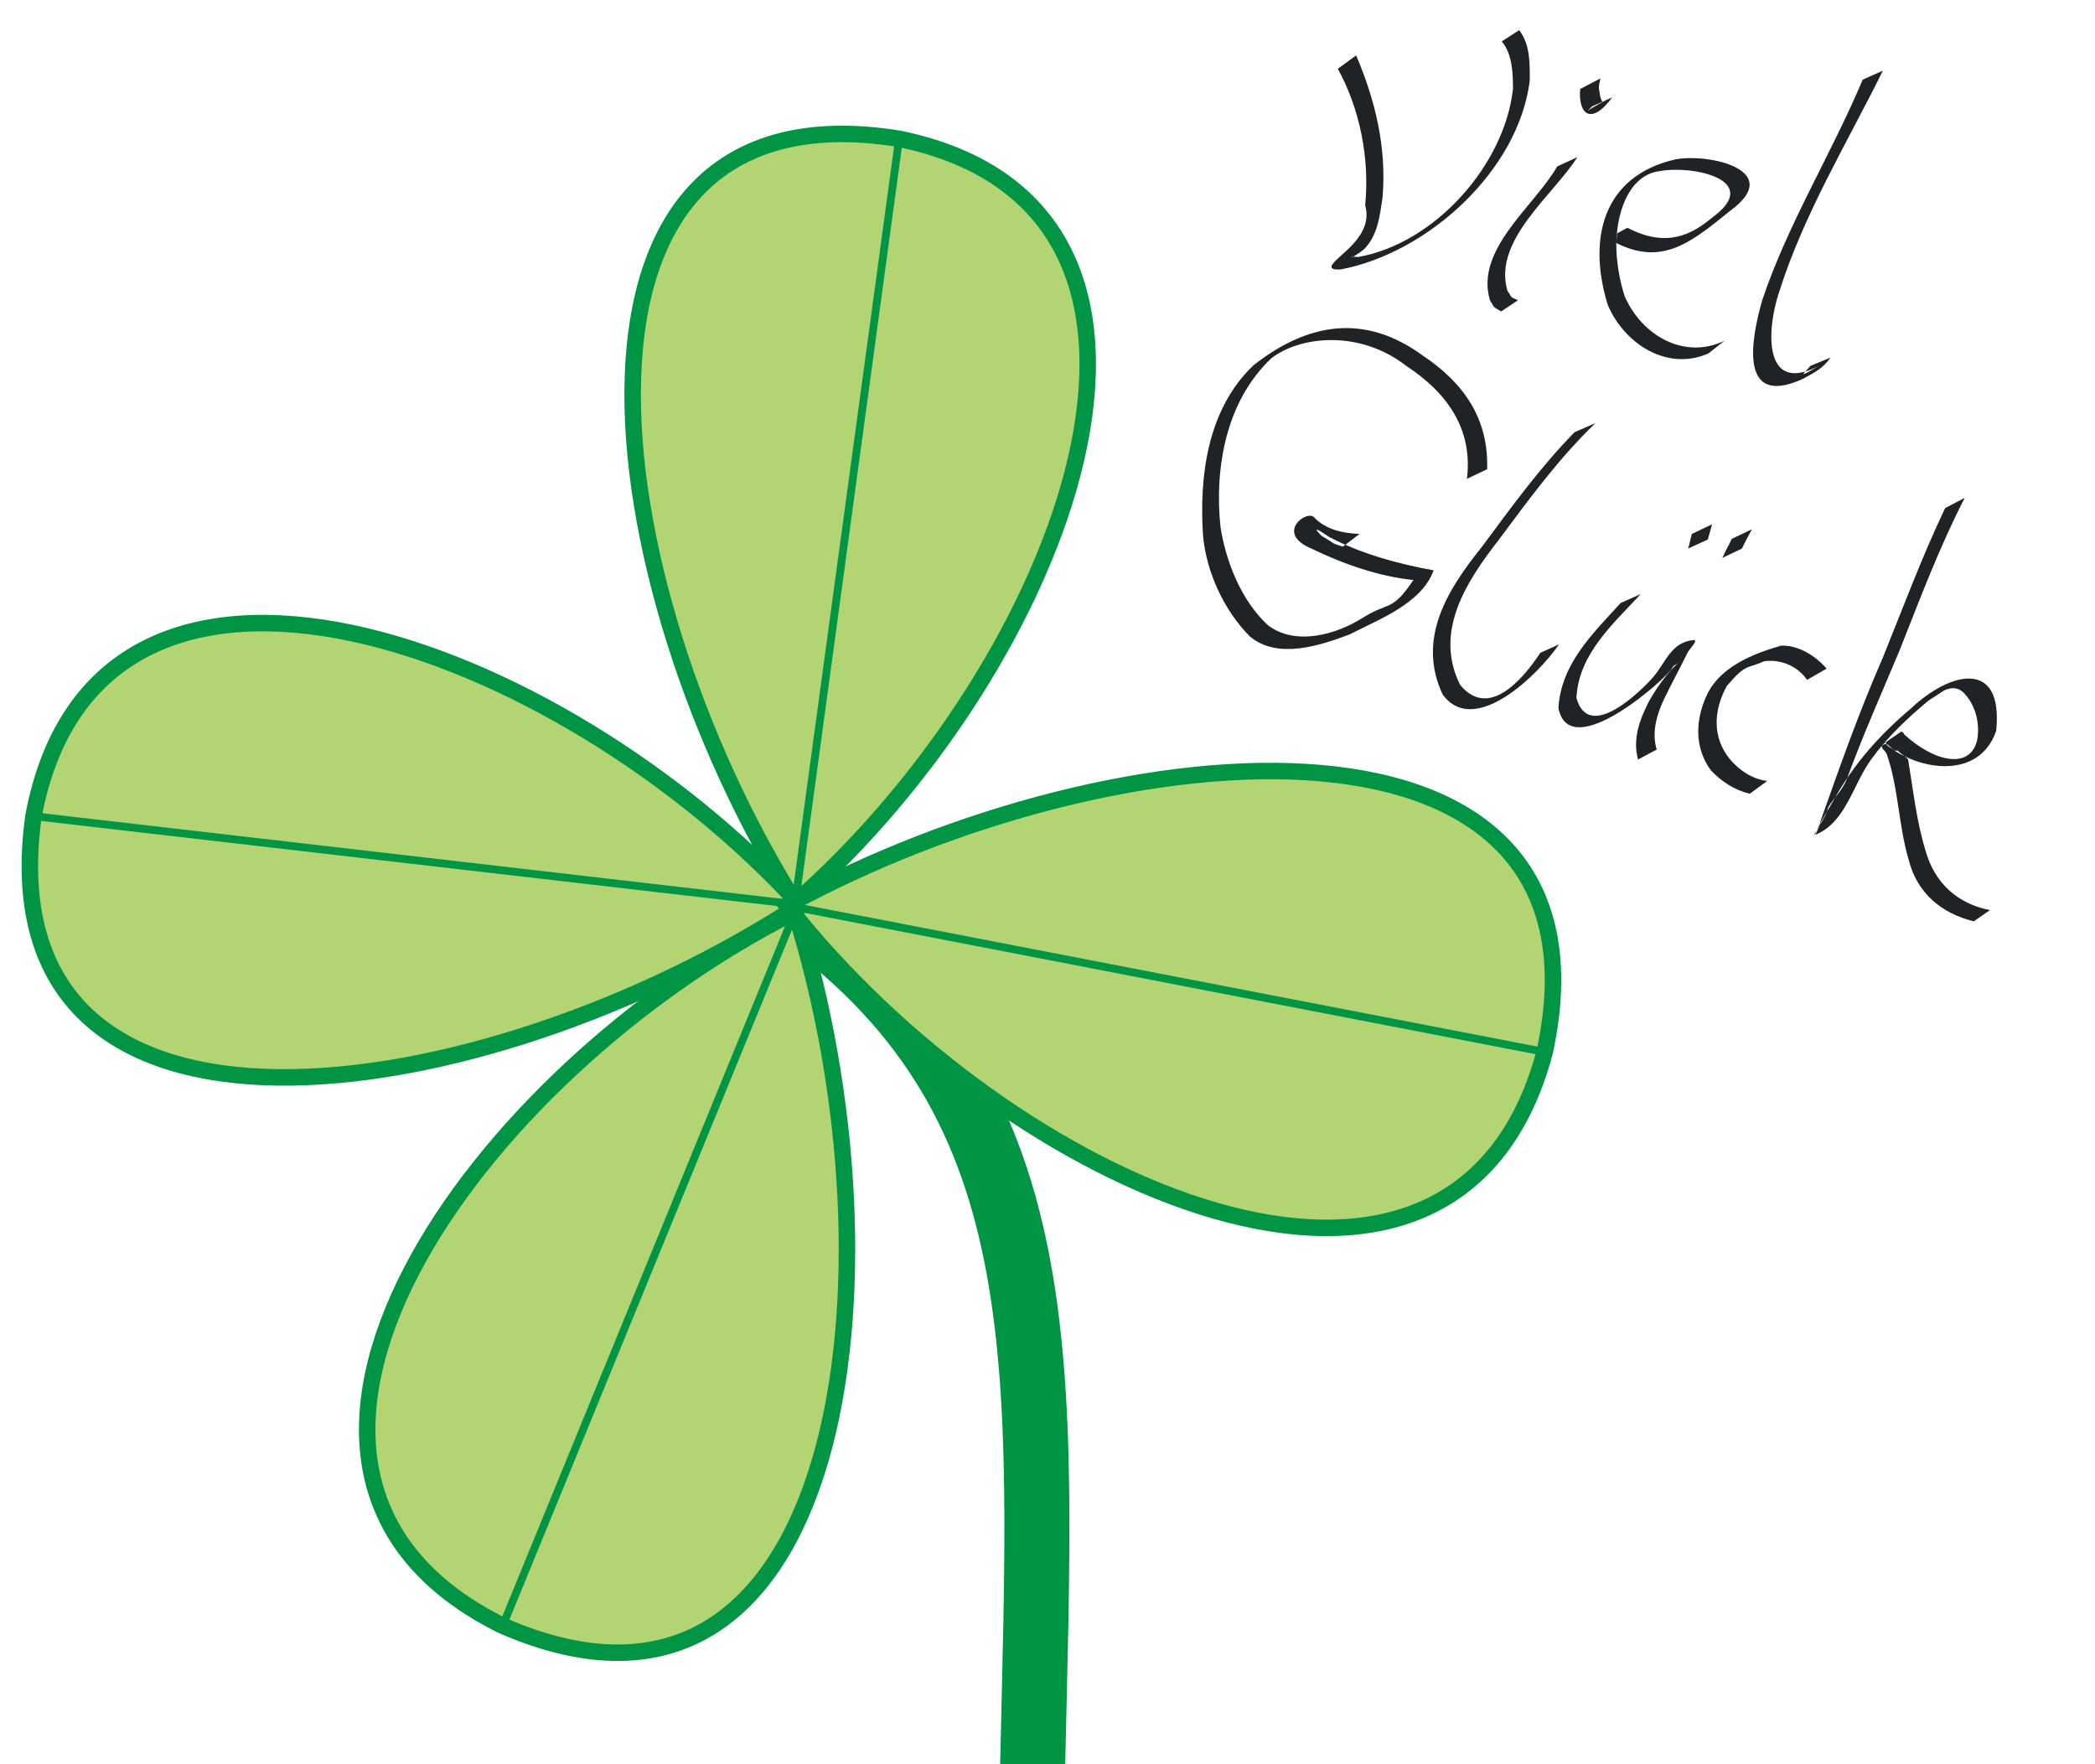 <?xml version="1.0" encoding="iso-8859-1"?>
<!DOCTYPE svg PUBLIC "-//W3C//DTD SVG 1.0//EN" "http://www.w3.org/TR/2001/REC-SVG-20010904/DTD/svg10.dtd">
<!-- Creator: CorelDRAW -->
<svg xmlns="http://www.w3.org/2000/svg" xmlns:odm="http://product.corel.com/CGS/11/cddns/" xml:space="preserve" width="6732px" height="5669px" style="shape-rendering:geometricPrecision; text-rendering:geometricPrecision; image-rendering:optimizeQuality; fill-rule:evenodd"
     viewBox="0 0 6732 5670">
 <defs>
  <style type="text/css">
   <![CDATA[
    .str2 {stroke:#009544;stroke-width:25}
    .str1 {stroke:#009544;stroke-width:53}
    .str0 {stroke:#009544;stroke-width:209}
    .fil0 {fill:none}
    .fil2 {fill:#202326}
    .fil1 {fill:#B2D473}
   ]]>
  </style>
 </defs>
 <g id="Ebene 1">
  <path class="fil0 str0" d="M2528 2910c884,615 819,1459 790,2775"/>
  <g>
   <path class="fil1 str1" d="M2571 2908c-774,-848 -2257,-1388 -2464,-285 -164,1191 1441,953 2464,285z"/>
   <path class="fil0 str2" d="M107 2623l2464 285"/>
  </g>
  <g>
   <path class="fil1 str1" d="M2555 2901c864,-758 1433,-2229 334,-2455 -1187,-191 -983,1419 -334,2455z"/>
   <path class="fil0 str2" d="M2889 446l-334 2455"/>
  </g>
  <g>
   <path class="fil1 str1" d="M2528 2910c709,904 2147,1554 2436,471 254,-1175 -1364,-1058 -2436,-471z"/>
   <path class="fil0 str2" d="M4964 3381l-2436 -471"/>
  </g>
  <g>
   <path class="fil1 str1" d="M2555 2930c-1028,516 -1947,1799 -940,2295 1101,479 1306,-1128 940,-2295z"/>
   <path class="fil0 str2" d="M1615 5225l940 -2295"/>
  </g>
  <g>
   <path class="fil2" d="M4358 178c62,146 98,296 85,455 -9,61 -16,128 -63,171 -11,9 -47,31 -36,22 5,-2 18,0 20,0 247,-43 471,-296 498,-540 0,-52 -2,-112 -36,-153l56 -36c36,47 34,108 34,162 -36,289 -327,554 -608,607 -4,0 -33,3 -29,-11 11,-31 137,-92 108,-195 15,-152 -18,-312 -88,-439l59 -43 0 0z"/>
   <path class="fil2" d="M5069 505c-77,122 -272,267 -225,429 18,27 7,18 34,31l-54 36c-29,-18 -18,-7 -36,-36 -49,-164 144,-303 216,-430l65 -30 0 0z"/>
   <path class="fil2" d="M5143 252c-2,11 -5,20 -5,31 3,14 3,32 11,43 3,2 16,-7 12,-4 -72,38 -65,42 -45,20l65 -29c-70,94 -110,51 -103,-27l65 -34 0 0z"/>
   <path class="fil2" d="M5230 732c128,67 209,20 274,-34 161,-119 -63,-168 -171,-148 -87,11 -136,110 -139,233 0,54 9,113 27,169 54,125 191,206 321,143l-52 41c-132,58 -269,-30 -323,-155 -65,-209 -20,-415 218,-469 114,-20 348,38 177,164 -123,99 -217,181 -368,105l3 -31 33 -18 0 0z"/>
   <path class="fil2" d="M6051 227c-116,234 -255,462 -334,713 -40,119 -52,330 128,236 -79,47 -43,20 -27,0l65 -27c-25,34 -45,45 -92,70 -204,91 -164,-128 -128,-254 83,-247 222,-469 323,-709l65 -29 0 0z"/>
   <path class="fil2" d="M5127 1360c-117,112 -213,244 -310,374 -105,135 -210,296 -125,467 92,112 202,-18 258,-103l60 -27c-67,98 -273,300 -374,161 -83,-177 13,-334 125,-473 95,-128 189,-258 299,-370l67 -29 0 0z"/>
   <path class="fil2" d="M5273 1909c-90,97 -200,193 -207,334 39,144 207,-22 245,-65 43,-49 58,-114 132,-121 16,0 -13,27 -20,41 -24,49 -51,98 -76,150 -23,49 -40,107 -23,161l-60 32c-16,-56 0,-115 25,-166 18,-43 76,-126 112,-150 -25,20 -18,6 -32,29 -58,67 -329,291 -361,121 9,-142 110,-238 200,-337l65 -29 0 0z"/>
   <path class="fil2" d="M5502 1685c-5,16 -9,34 -14,49l-63 29c5,-15 7,-31 12,-47l65 -31z"/>
   <path class="fil2" d="M5630 1701c-12,22 -23,42 -32,62l-63 30c9,-21 21,-41 30,-61l65 -31 0 0z"/>
   <path class="fil2" d="M5807 2185c-29,-43 -83,-67 -137,-60 -58,26 -58,6 -121,80 -43,79 -47,166 11,236 31,36 72,63 119,69l-56 41c-50,-12 -90,-39 -124,-74 -56,-74 -51,-169 -11,-249 43,-86 148,-128 236,-153 56,-2 112,34 146,74l-63 36 0 0z"/>
   <path class="fil2" d="M6314 1600c-81,157 -144,325 -209,489 -58,139 -119,275 -170,415 -14,35 -41,60 -59,89 -11,38 -18,34 -42,90 -7,0 22,-49 63,-119 62,-110 145,-204 244,-287 126,-119 298,-161 274,72 -54,157 -247,130 -352,45 -5,-18 -9,0 -12,0 21,-12 27,24 47,18 5,6 34,26 34,29 16,96 27,199 56,293 29,104 103,171 207,191l-52 36c-103,-25 -182,-90 -209,-197 -33,-110 -33,-234 -71,-341 -3,-9 -21,-20 -14,-27 18,-18 40,-29 61,-45 2,2 9,4 9,9 98,90 213,114 235,18 9,-52 -4,-108 -40,-148 -32,-36 -70,-7 -65,-11 11,-9 38,-25 -52,33 -67,56 -132,117 -184,189 -60,83 -81,202 -179,242 -14,4 29,-45 15,-40 63,-178 126,-357 202,-530 65,-161 126,-325 200,-480l63 -33 0 0z"/>
   <path class="fil2" d="M4714 1539c20,-161 -65,-278 -195,-363 -150,-117 -341,-96 -433,-25 -146,137 -184,352 -164,543 18,114 68,238 153,316 90,67 220,29 305,-25 85,-53 92,-17 162,-121 -110,-11 -225,-51 -328,-101 -121,-51 -9,-130 11,-98 38,38 92,49 144,51l-54 41c-47,-16 -16,-5 -67,-34 2,2 -52,-49 22,2 105,56 227,88 337,108 -39,108 -180,159 -270,206 -96,36 -231,81 -320,7 -83,-83 -140,-206 -151,-323 -13,-193 14,-408 162,-549 177,-139 359,-166 543,-32 132,88 213,202 208,366l-65 31 0 0z"/>
  </g>
 </g>
</svg>
